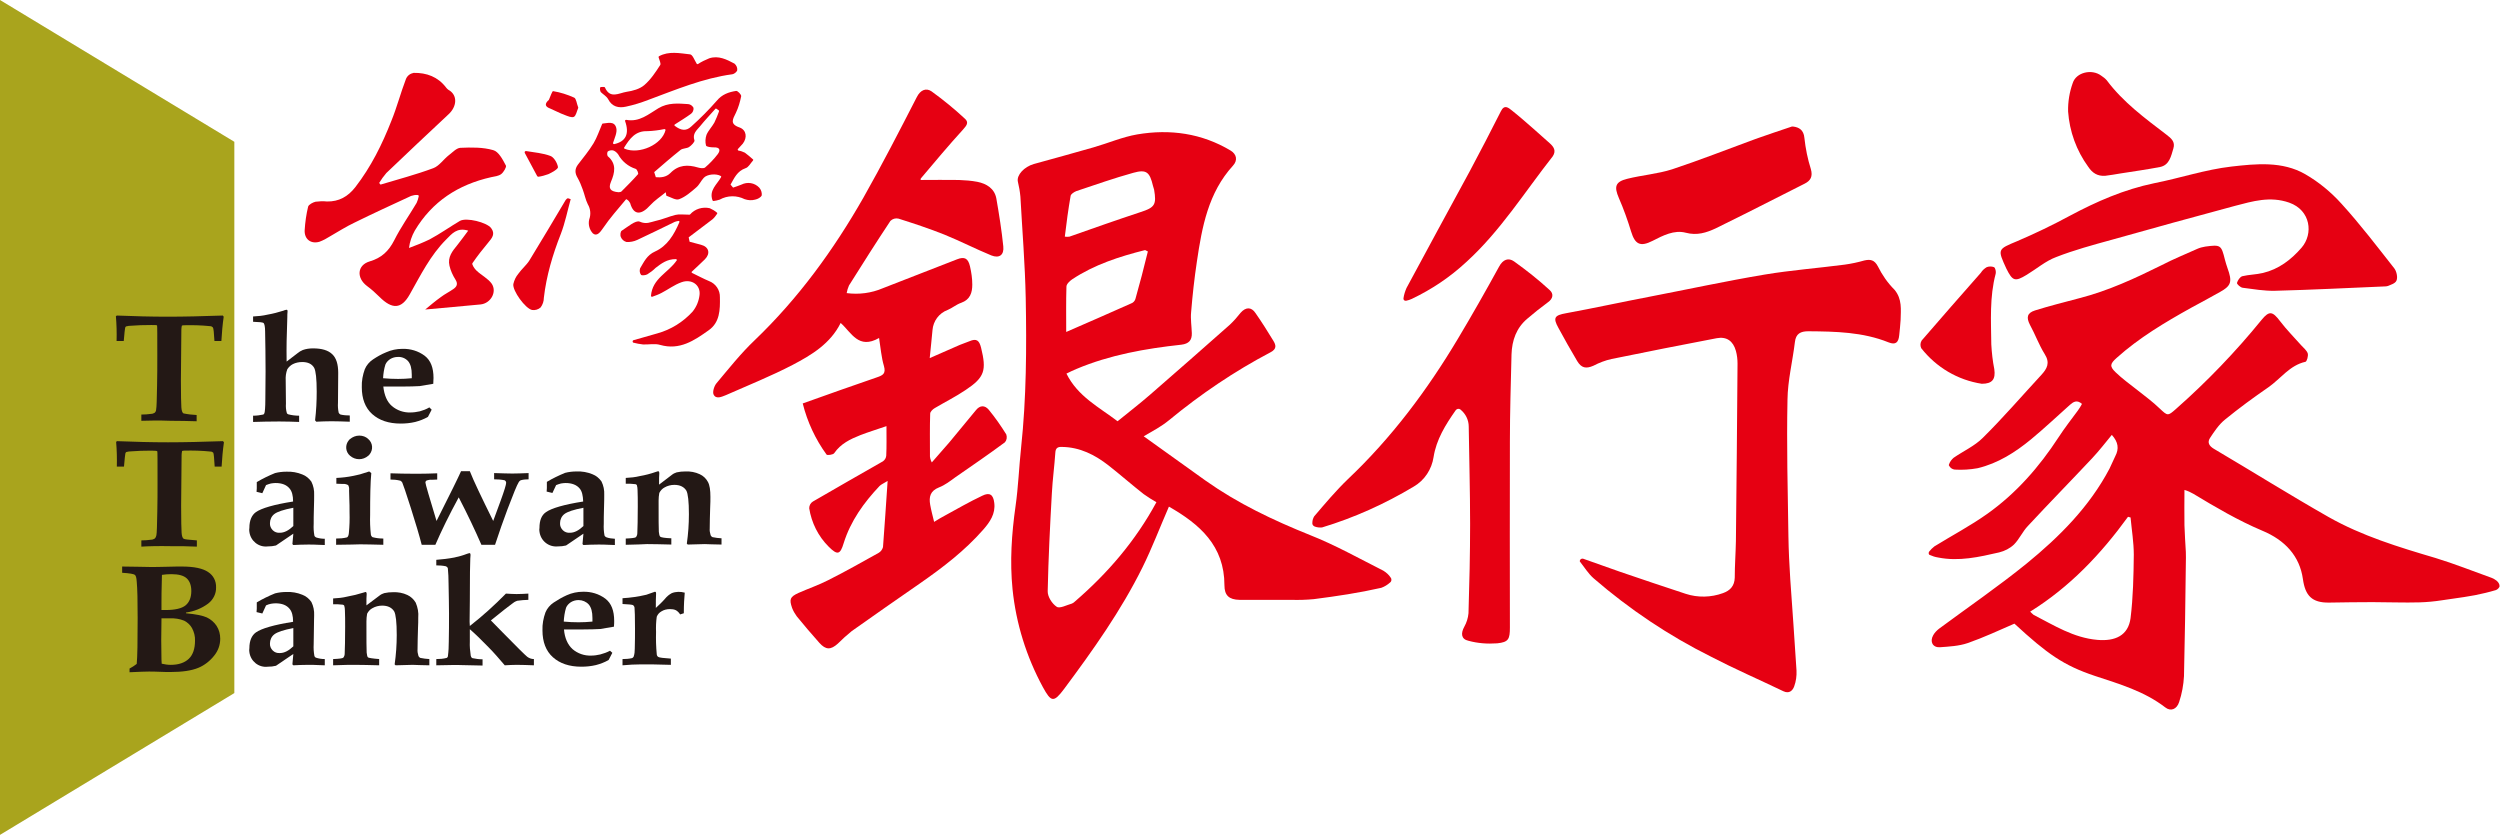 <?xml version="1.0" encoding="utf-8"?>
<!-- Generator: Adobe Illustrator 24.2.1, SVG Export Plug-In . SVG Version: 6.00 Build 0)  -->
<svg version="1.1" id="圖層_1" xmlns="http://www.w3.org/2000/svg" xmlns:xlink="http://www.w3.org/1999/xlink" x="0px" y="0px"
	 viewBox="0 0 1080.7 360.9" style="enable-background:new 0 0 1080.7 360.9;" xml:space="preserve">
<style type="text/css">
	.st0{fill:#A9A41D;}
	.st1{fill:#E60012;}
	.st2{fill:#231815;}
</style>
<polyline class="st0" points="0,0 101.3,61.3 101.3,299.6 0,360.9 0,0 "/>
<path class="st1" d="M1079.2,251c-0.6-0.5-1.4-0.9-2.1-1.2c-8.1-2.9-16.1-6.1-24.3-8.6c-15.9-4.7-31.7-9.5-46.2-17.7
	c-16.7-9.5-33-19.7-49.6-29.5c-2-1.2-2.9-2.7-1.7-4.6c1.9-2.9,3.9-5.9,6.5-8c6-4.9,12.4-9.6,18.8-14c5.3-3.7,9.2-9.5,16-11
	c0.6-0.1,1.3-2.5,1-3.6c-0.4-1.3-1.8-2.4-2.8-3.5c-3.1-3.5-6.4-6.8-9.2-10.5c-3.2-4.2-4.6-4.6-7.9-0.6
	c-11.3,13.9-23.7,26.8-37.2,38.7c-3.4,3-3.5,2.9-6.9-0.3c-3-2.9-6.4-5.4-9.7-8s-6.5-4.9-9.4-7.7c-2.7-2.6-2.3-3.7,0.5-6.2
	c9.7-8.7,20.8-15.3,32.1-21.6c4.2-2.3,8.4-4.5,12.6-6.9c4.9-2.7,5.3-4.5,3.2-10.3c-0.4-1.2-0.8-2.4-1.1-3.6
	c-1.6-6.4-1.8-6.6-8.5-5.7c-1.2,0.2-2.4,0.5-3.5,1c-5.1,2.3-10.3,4.4-15.3,7c-11.5,5.7-23.1,11.1-35.6,14.3
	c-6.4,1.7-12.8,3.3-19.2,5.3c-3.5,1.1-3.8,3.1-2.2,6.2c2.3,4.2,3.9,8.7,6.4,12.7c2.4,3.8,1,6.3-1.5,9c-8.4,9.1-16.5,18.5-25.3,27.2
	c-3.5,3.5-8.4,5.7-12.6,8.6c-0.9,0.8-1.6,1.7-2,2.9c-0.1,0.2-0.1,0.4,0.1,0.6c0.5,0.9,1.4,1.5,2.4,1.6c3.3,0.2,6.6,0,9.9-0.6
	c8.8-2.1,16.3-6.9,23.1-12.5c5.8-4.8,11.2-9.9,16.8-14.9c1.5-1.3,3-2.3,5.2-0.4c-0.5,1-1.1,1.9-1.8,2.9c-2.8,3.8-5.7,7.5-8.3,11.5
	c-8.4,12.9-18.4,24.3-30.8,33.1c-7.3,5.2-15.3,9.4-22.9,14.1c-0.9,0.7-1.6,1.4-2.3,2.3c-0.3,0.5-0.2,1.1,0.2,1.4c0,0,0,0,0.1,0
	c1.1,0.5,2.3,0.9,3.6,1.1c9,1.8,17.7-0.2,26.4-2.2c2.4-0.6,4.6-1.7,6.4-3.4c2.3-2.3,3.7-5.6,6-8c9.2-9.9,18.6-19.5,27.8-29.3
	c3-3.2,5.7-6.7,8.5-10.1c2.8,3.1,3.2,6,1.5,9.2c-0.9,1.8-1.6,3.6-2.5,5.4c-8.7,16.5-21.6,29.4-35.8,41
	c-12.2,9.9-25.2,18.8-37.9,28.2c-1,0.8-1.9,1.7-2.5,2.8c-1.6,2.8-0.2,5.4,2.9,5.2c4-0.3,8.2-0.5,12-1.8c6.9-2.4,13.5-5.5,20.2-8.4
	c14.2,13.1,21.3,18.1,34.8,22.6c10.6,3.5,21.3,6.6,30.4,13.6c2.4,1.9,5,0.8,6-2.3c1.2-3.6,1.9-7.4,2.1-11.2
	c0.4-16.3,0.6-32.5,0.8-48.8c0-1.6,0.1-3.3,0-4.9c-0.2-3.8-0.5-7.7-0.6-11.5c-0.1-5.1,0-10.2,0-15.3c1.4,0.4,2.7,1,3.9,1.7
	c9.6,5.8,19.3,11.5,29.7,15.9c9.9,4.1,16.2,11,17.6,20.9c1,7.2,3.9,10.3,11.3,10.2c6.3-0.1,12.6-0.2,18.8-0.2
	c6.8,0,13.6,0.3,20.4,0.1c3.2-0.1,6.4-0.4,9.6-0.9c3.2-0.5,6.4-0.9,9.6-1.4l4.7-0.8c3-0.6,6-1.3,9-2.2c0.7-0.2,1.7-1.2,1.6-1.8
	C1080.5,252.4,1079.9,251.6,1079.2,251z M921,267.2c-1,7.5-6.6,10.1-14.4,9.4c-10.3-0.9-18.7-6.3-27.5-10.8c-0.5-0.4-1-0.9-1.5-1.4
	c17.2-10.7,30.6-24.9,42.3-41l1.1,0.3c0.5,5.4,1.4,10.8,1.4,16.1C922.3,249,922.1,258.2,921,267.2z"/>
<path class="st1" d="M598,246.7c-10.5-5.3-20.8-11.1-31.7-15.4c-15.9-6.4-31.1-13.6-45.1-23.5c-8.8-6.3-17.6-12.6-26.8-19.2
	c4.1-2.4,7.6-4.2,11-7c13.6-11.2,28.2-21.1,43.8-29.3c2.9-1.5,2.3-3.2,1.3-4.9c-2.5-4.1-5-8.1-7.8-12.1c-1.8-2.7-4.2-2.6-6.4-0.1
	c-1.4,1.8-3,3.6-4.7,5.2c-11.4,10.1-22.8,20.1-34.3,30.1c-4.6,4-9.4,7.7-14.2,11.6c-8-6.1-17.2-10.7-22.1-20.6
	c1.6-0.8,2.9-1.4,4.3-2c14.5-6.1,29.8-8.8,45.4-10.5c3.2-0.4,4.6-1.9,4.5-5s-0.6-6.1-0.3-9.1c0.6-7.3,1.4-14.6,2.5-21.9
	c2.2-14.9,4.9-29.7,15.6-41.4c2.1-2.3,1.6-4.9-1-6.5c-12.5-7.5-26.2-9.4-40.4-7c-6.4,1.1-12.6,3.8-18.9,5.6
	c-8.6,2.5-17.2,4.8-25.8,7.2c-4.2,1.2-7.5,4.8-6.9,7.6c0.5,2.1,0.9,4.3,1.1,6.5c0.8,14.6,2,29.2,2.3,43.8c0.4,21.6,0.3,43.2-2,64.7
	c-0.9,8.4-1.2,16.9-2.4,25.3c-1.7,12-2.5,23.9-1.3,35.9c1.5,14.8,6,29.2,13.1,42.3c3.6,6.6,4.7,6.8,9.2,0.8
	c12.5-16.8,24.6-33.8,33.9-52.6c4.1-8.3,7.4-17,11.4-26.2c13.3,7.6,24,16.9,24,34c0,4.4,2,6.2,6.5,6.3c7.5,0,14.9,0,22.3,0
	c3.3,0.1,6.6,0,9.8-0.3c10.1-1.3,19.5-2.7,29.2-4.9c1.4-0.5,2.7-1.3,3.8-2.3c0.7-0.5,0.8-1.5,0.2-2.2c0,0,0,0,0,0
	C600.4,248.5,599.3,247.5,598,246.7z M490.8,129.3c-0.3,0.9-1,1.6-1.9,1.9c-9.4,4.2-18.8,8.3-28,12.3c0-6.6-0.1-13.1,0.1-19.6
	c0-1.1,1.4-2.4,2.4-3.1c9.6-6.4,20.5-9.9,31.6-12.7l1.2,0.6C494.5,115.7,492.7,122.6,490.8,129.3z M462.8,84.7
	c0.1-0.8,1.5-1.7,2.5-2.1c8.1-2.7,16.3-5.6,24.6-7.9c5.7-1.6,7.1-0.3,8.5,5.6c0.1,0.6,0.4,1.1,0.5,1.7c1.1,6.5,0.3,7.7-5.9,9.7
	c-10.3,3.4-20.5,7-30.7,10.6c-0.7,0.1-1.3,0.1-2,0C461,96.3,461.8,90.5,462.8,84.7L462.8,84.7z M464.8,259.9c-0.4,0.4-0.9,0.8-1.4,1
	c-2.2,0.6-5.3,2.3-6.6,1.4c-2-1.3-4-4.4-3.9-6.8c0.3-14.1,1-28.2,1.8-42.3c0.3-5.8,1.1-11.6,1.5-17.5c0.1-2,1-2.6,2.9-2.5
	c7.7,0.1,14.2,3.4,20.1,8c5.1,4,10.1,8.4,15.2,12.4c1.8,1.3,3.6,2.4,5.5,3.5C490.8,233.9,478.8,247.8,464.8,259.9L464.8,259.9z"/>
<path class="st1" d="M427.4,177.1c-1.7-2-3.8-2-5.6,0.3c-3.8,4.6-7.6,9.2-11.4,13.8c-2.5,2.9-5.1,5.8-7.6,8.7
	c-0.6-1.1-0.9-2.3-0.8-3.5c0-5.9-0.1-11.7,0.1-17.6c0-0.8,1.1-1.9,2-2.4c4.4-2.6,9-4.9,13.3-7.8c8.3-5.5,9.1-8.5,6.7-18.3
	c-0.8-3.2-2-4.1-5-2.8c-1.4,0.6-2.8,1-4.2,1.6c-4.1,1.8-8.2,3.6-13,5.7c0.5-4.5,0.8-8.3,1.2-12.1c0.3-3.9,2.8-7.3,6.5-8.7
	c2-0.8,3.8-2.4,5.9-3.1c3.9-1.4,4.8-4.4,4.8-7.9c0-2.7-0.4-5.3-1-7.9c-0.8-3.4-2.3-4.3-5.6-3c-10.7,4.1-21.4,8.4-32.1,12.5
	c-4.9,2.1-10.3,2.8-15.6,2.1c0.2-1.1,0.5-2.2,1-3.3c5.9-9.4,11.8-18.7,17.9-27.9c0.9-0.9,2.2-1.3,3.5-1c6.6,2.1,13.3,4.3,19.8,6.9
	c6.9,2.8,13.5,6.2,20.3,9c3.5,1.4,5.6-0.2,5.2-3.9c-0.7-6.9-1.8-13.8-3-20.7c-0.8-4.3-4.2-6.4-8.2-7.2c-2.6-0.5-5.3-0.7-8-0.8
	c-5.5-0.1-10.9,0-16.5,0c0-0.1-0.1-0.4,0-0.6c6-7.1,12-14.3,18.3-21.2c1.5-1.7,2.6-3,0.9-4.6c-4.6-4.3-9.4-8.2-14.5-11.9
	c-2.3-1.6-4.8-0.7-6.4,2.5c-7.5,14.6-15,29.2-23.1,43.5c-12.9,22.6-28.1,43.5-47,61.6c-6,5.7-11.2,12.3-16.5,18.6
	c-1,1.2-1.8,3.8-1.2,4.9c1.1,2.1,3.5,0.9,5.3,0.2c9.7-4.3,19.5-8.2,28.9-13.1c8.2-4.3,16.3-9.2,20.7-18.1c4.7,4.2,7.7,11.6,16.6,6.5
	c0.7,4.4,1,8.4,2.1,12.1c0.9,3.2-0.3,4-3,4.9c-10.6,3.6-21.1,7.4-32.1,11.3c2,8,5.5,15.5,10.3,22.1c0.3,0.4,2.8,0.1,3.3-0.6
	c2.8-4.1,7-6.1,11.3-7.8c3.6-1.4,7.3-2.5,11.3-3.9c0,4.8,0.1,8.8-0.1,12.8c-0.1,1-0.6,1.8-1.4,2.4c-10.1,5.8-20.2,11.5-30.3,17.4
	c-1,0.6-1.6,1.7-1.6,2.9c1,6.3,3.9,12.1,8.4,16.6c3.8,3.8,5,3.5,6.5-1.5c3-9.6,8.7-17.5,15.5-24.7c0.7-0.7,1.7-1.1,3.5-2.2
	c-0.7,10.3-1.3,19.5-2,28.6c-0.3,1.1-1,2-1.9,2.5c-7.2,4-14.4,8.1-21.8,11.8c-4.1,2.1-8.5,3.6-12.8,5.5c-3.7,1.7-4.1,2.7-2.8,6.5
	c0.5,1.3,1.2,2.5,2,3.6c3.2,3.9,6.4,7.7,9.8,11.5c2.8,3.1,4.9,3.1,8,0.3c1.9-1.9,3.9-3.7,6-5.4c9.8-7,19.7-13.8,29.6-20.7
	S417,238.1,425,229c2.9-3.3,5.4-6.9,4.8-11.6c-0.4-3.6-2-4.7-5.2-3.1c-5.5,2.6-10.7,5.6-16,8.5c-1.5,0.8-2.9,1.6-4.8,2.8
	c-0.7-2.9-1.3-5.1-1.7-7.4c-0.6-3.4,0-6,3.8-7.5c2.6-1,4.9-2.8,7.1-4.4c7.2-5,14.4-9.9,21.4-15.1c0.8-0.9,1-2.2,0.6-3.4
	C432.7,184.1,430.2,180.5,427.4,177.1z"/>
<path class="st1" d="M811.8,115.2c-1.5-2.9-3.3-3.2-5.9-2.6c-2.8,0.8-5.6,1.4-8.5,1.8c-11.5,1.5-23.2,2.4-34.6,4.3
	c-16.7,2.8-33.3,6.4-49.9,9.6c-12,2.3-23.9,4.9-35.9,7.1c-5,0.9-5.8,1.9-3.3,6.4c2.6,4.8,5.3,9.6,8.1,14.3c1.8,3,3.8,3.4,7,2
	c2.5-1.3,5.1-2.3,7.8-2.9c15.1-3.1,30.3-6.1,45.5-9c4.3-0.8,7.1,1.2,8.3,5.5c0.5,1.8,0.7,3.7,0.7,5.5c-0.2,25.6-0.4,51.1-0.7,76.7
	c-0.1,5.3-0.5,10.5-0.5,15.8c-0.1,3.6-2,5.6-5.1,6.7c-5.2,1.9-10.9,2-16.1,0.3c-9.5-3.1-18.9-6.3-28.3-9.5
	c-5.5-1.9-10.6-3.8-16.1-5.7c-0.7-0.1-1.3,0.3-1.4,1c0,0,0,0,0,0c0,0.1,0,0.2,0.1,0.3c1.9,2.4,3.6,5.2,5.9,7.2
	c15.5,13.4,32.5,24.8,50.8,33.9c10.2,5.3,20.8,9.9,31.2,14.9c2.5,1.2,4-0.2,4.7-2.1c0.8-2.2,1.1-4.5,1-6.8
	c-0.8-13.2-1.8-26.3-2.7-39.5c-0.4-6.2-0.7-12.4-0.8-18.6c-0.3-19.7-0.8-39.4-0.4-59c0.1-8.3,2.2-16.6,3.2-24.9
	c0.4-3.7,2.5-4.7,5.8-4.7c11.8,0.1,23.5,0.3,34.7,4.8c3,1.2,4.3,0.1,4.6-3.1c0.2-2.2,0.5-4.4,0.6-6.6c0.1-4.5,0.7-9-2.6-13
	C815.9,122.2,813.6,118.8,811.8,115.2z"/>
<path class="st1" d="M654.5,113c-2.4-1.7-4.8-0.9-6.5,2.3c-5.7,10.4-11.6,20.8-17.7,31c-13.3,22.3-28.7,42.9-47.6,60.8
	c-5.2,5-9.9,10.6-14.6,16.1c-0.5,0.8-0.8,1.8-0.8,2.8c-0.1,0.7,0.3,1.3,1,1.6c1,0.4,2.1,0.5,3.2,0.4c13.9-4.2,27.2-10.2,39.7-17.7
	c4.6-2.7,7.7-7.4,8.5-12.7c1.2-7.6,5.1-13.9,9.6-20.3c0.5-0.6,1.3-0.8,2-0.3c0,0,0,0,0.1,0.1c2.2,1.8,3.5,4.5,3.5,7.3
	c0.2,14,0.6,28.1,0.6,42.1c0,12.9-0.3,25.7-0.7,38.6c-0.2,2.1-0.8,4-1.8,5.8c-1.6,2.9-1.4,5.4,1.8,6.1c4,1.1,8.2,1.4,12.4,1.1
	c4.9-0.5,5.5-1.8,5.5-6.8c0-26.8-0.1-53.7,0-80.5c0-12.5,0.4-25.1,0.7-37.6c0.2-6.1,2.1-11.5,6.9-15.5c2.8-2.4,5.8-4.8,8.8-7
	c2.3-1.6,2.6-3.7,0.8-5.3C664.9,120.8,659.8,116.8,654.5,113z"/>
<path class="st1" d="M876.1,118.8c4.3-2.6,8.2-6,12.8-7.7c7.7-3,15.8-5.2,23.8-7.4c17.8-5,35.5-9.9,53.4-14.7
	c7.7-2,15.2-4.3,23.5-1.4c9.3,3.3,10.5,13.5,5.3,19.5c-4.5,5.2-9.9,9.3-16.7,10.9c-2.9,0.7-6,0.7-8.9,1.4c-1,0.3-2,1.8-2.3,2.9
	c-0.1,0.5,1.5,2,2.5,2.1c4.6,0.6,9.3,1.4,13.9,1.3c15.6-0.4,31.2-1.2,47.8-1.9c0.4,0,0.7-0.1,1.1-0.2c1.1-0.5,3-1,3.6-2.2
	c0.7-1.4,0.1-4.1-0.9-5.4c-7.4-9.4-14.7-19-22.8-27.9c-4.5-5-9.8-9.4-15.7-12.8c-9.9-5.7-21.3-4.5-31.9-3.3
	c-11.3,1.3-22.2,5-33.4,7.2c-13,2.7-24.9,7.9-36.5,14.1c-7.4,4-14.9,7.6-22.6,10.9c-8.6,3.6-8.7,3.4-4.8,11.9
	C870,121.5,871,121.9,876.1,118.8z"/>
<path class="st1" d="M213.2,64.9c-4.5-1.3-9.4-1.2-14.2-1c-1.7,0.1-3.4,2-5,3.2c-2.3,1.8-4.2,4.7-6.7,5.6
	c-7.5,2.8-15.2,4.8-22.8,7.1l-0.6-0.7c0.9-1.5,1.9-2.9,3.1-4.3c8.9-8.5,17.9-17,26.9-25.4c3.6-3.3,4.1-8.3-0.1-10.6
	c-0.4-0.3-0.7-0.6-1-1c-3.5-4.6-8.4-6.4-14-6.3c-1.5,0.3-2.7,1.2-3.3,2.6c-2.3,6-3.9,12.2-6.3,18.1c-4,10.2-8.8,19.9-15.6,28.7
	c-3.2,4.1-7.1,6.3-12.3,6.2c-1.6-0.2-3.3-0.1-4.9,0.1c-1.2,0.3-2.9,1.2-3.2,2.1c-0.8,3.3-1.3,6.8-1.5,10.2c-0.2,3.9,2.7,6.1,6.4,5
	c1.6-0.6,3.1-1.4,4.5-2.3c3.5-2,6.9-4.2,10.5-5.9c8.1-4,16.4-7.8,24.6-11.6c0.9-0.3,1.9-0.5,2.8-0.4c0.3,0,0.5,0.2,0.5,0.4
	c0,0.1,0,0.1,0,0.2c-0.2,1-0.5,1.9-0.9,2.8c-3.2,5.4-6.9,10.6-9.7,16.2c-2.4,4.7-5.5,7.6-10.6,9.1c-5.4,1.6-5.8,7.1-1.2,10.6
	c1.9,1.4,3.7,3,5.4,4.7c5.5,5.5,9.5,5.4,13.1-1c4.7-8.3,8.9-16.9,15.8-23.8c2.4-2.4,4.6-5.3,9.5-3.8c-1.7,2.3-3.1,4.2-4.6,6.1
	c-2.2,2.7-4.4,5.3-3.5,9.1c0.5,2.1,1.4,4.1,2.6,6c1.2,1.9,0.5,3.1-1,4.1c-1.7,1.2-3.6,2.1-5.3,3.4c-2.4,1.7-4.6,3.6-6.8,5.4
	c8.2-0.8,16.1-1.4,24-2.2c4.3-0.5,7.1-5.3,4.8-8.9c-1.6-2.3-4.5-3.7-6.6-5.7c-0.9-0.8-2.1-2.7-1.8-3.2c2.1-3.1,4.5-6.1,6.9-9
	c1.6-1.9,3.1-3.7,1.2-6.2s-10.7-4.7-13.5-3.1c-4.4,2.6-8.6,5.6-13.1,8c-2.9,1.4-5.9,2.6-8.9,3.7c0.3-2.6,1.2-5.2,2.5-7.5
	c7.5-12.6,18.8-19.9,33-23.1c1.5-0.3,3.2-0.5,4.3-1.3s2.4-3.1,2.1-3.7C217.3,68.9,215.5,65.5,213.2,64.9z"/>
<path class="st1" d="M705.1,100.1c1.7,5.6,4,6.7,9.3,4c4.5-2.3,9.3-4.8,14.3-3.5c4.9,1.3,8.9,0,13-1.9c4.5-2.2,9-4.5,13.5-6.7
	c8.3-4.2,16.6-8.4,24.9-12.6c2.6-1.3,3.6-3.1,2.7-6.3c-1.4-4.4-2.3-8.9-2.8-13.5c-0.3-3.4-2.3-4.6-4.9-4.9c-0.2,0-0.3,0-0.5,0
	c-5.3,1.8-10.5,3.5-15.8,5.4c-12,4.4-23.9,9.1-36,13.1c-6.3,2-13,2.5-19.4,4.1c-5.2,1.3-5.7,3.4-3.6,8.3
	C701.9,90.4,703.6,95.2,705.1,100.1z"/>
<path class="st1" d="M272.4,87.8c1.6,5.7,5.1,4.9,8.6,1c2-2.2,4.5-3.8,6.8-5.7l0.2,1.3c0,0.1,0.1,0.3,0.3,0.3c1.8,0.6,3.9,2,5.3,1.4
	c2.7-1,5.1-3.1,7.4-5.1c1.3-1.1,2-2.8,3.2-4.1c1.4-1.6,5.4-2,7.4-0.8c0.2,0.1,0.2,0.3,0.1,0.5c-1.7,3.1-5.3,5.6-3.7,10
	c0.1,0.2,0.3,0.3,0.4,0.3c0.9-0.1,1.8-0.3,2.7-0.6c3.4-1.9,7.4-1.9,10.8-0.2c1.5,0.5,3,0.6,4.5,0.2c1.1-0.2,2.6-1,2.9-1.9
	c0.1-1.2-0.3-2.4-1.1-3.3c-2-2.1-5.1-2.6-7.7-1.3c-1.2,0.5-2.4,0.9-3.6,1.3l-1.1-1.3c1.6-2.8,2.8-5.8,6.5-7.1
	c1.3-0.4,2.1-2.1,3.2-3.3c0.1-0.1,0.2-0.4,0-0.5c0,0,0,0,0,0c-1.1-1-2.3-2-3.5-2.9c-0.9-0.4-1.8-0.8-2.8-0.9
	c-0.2-0.1-0.3-0.3-0.3-0.5c0-0.1,0-0.1,0.1-0.2c0.9-1,1.5-1.6,2.1-2.3c2-2.6,1.6-5.9-1.4-7c-4.4-1.5-2.9-3.6-1.6-6.3
	c1.1-2.3,1.8-4.7,2.3-7.2c0.1-0.7-1.5-2.4-2.2-2.3c-3.2,0.5-6.1,1.5-8.4,4.3c-3.4,3.9-7.1,7.6-11,11.1c-2.2,2.1-4.5,1.7-7.1-0.3
	c-0.2-0.1-0.2-0.4-0.1-0.5c0,0,0.1-0.1,0.1-0.1c2.5-1.6,4.8-3,7-4.6c0.8-0.6,1.2-1.6,1.1-2.6c-0.5-0.9-1.3-1.5-2.3-1.6
	c-4.4-0.3-8.7-0.7-12.9,1.8s-8.2,6.1-13.9,5c-0.2,0-0.4,0.1-0.5,0.3c0,0.1,0,0.1,0,0.2c2,5.6,0.3,8.9-4.7,10c-0.2,0-0.4-0.1-0.5-0.3
	c0-0.1,0-0.1,0-0.2c0.7-2.2,1.9-4.6,1.4-6.5c-0.8-3.2-3.9-2-5.8-1.9c-0.1,0-0.3,0.1-0.3,0.2c-1.3,3-2.2,5.8-3.7,8.3
	c-2,3.3-4.5,6.3-6.8,9.3c-1.4,1.9-1.3,3.7-0.1,5.7c0.9,1.6,1.6,3.3,2.2,5c0.8,2.1,1.2,4.4,2.2,6.4c1.2,2,1.4,4.4,0.6,6.6
	c-0.5,2.1,0.1,4.4,1.6,6c1.7,1.4,3.1-0.4,4.4-2.3c2.9-4.3,6.3-8.1,9.8-12.3c0.1-0.2,0.4-0.2,0.5-0.1c0,0,0,0,0.1,0.1
	C271.7,86.7,272.1,87.2,272.4,87.8z M294.2,64.8c0.9-0.7,2.6-0.6,3.6-1.2s2.6-2.3,2.4-2.9c-1-2.9,1-4.4,2.4-6.1
	c2.1-2.6,4.4-5,6.6-7.5c0.1-0.2,0.4-0.2,0.5-0.1l1,0.7c0.1,0.1,0.2,0.3,0.1,0.5c-0.6,1.6-1.2,3.2-2,4.8c-1,1.8-2.6,3.4-3.4,5.3
	c-0.5,1.5-0.6,3.1-0.2,4.6c0.2,0.6,2.2,0.8,3.3,0.8c2.6-0.1,3.1,1.1,1.8,2.9c-1.6,2.1-3.5,4.1-5.5,5.8c-0.6,0.5-2.1,0.3-3.1,0
	c-4.4-1.3-8.4-1.2-11.9,2.4c-1.8,1.8-4.1,2-6.3,1.8l-0.7-2.2C286.5,71.2,290.3,67.9,294.2,64.8L294.2,64.8z M279.9,56.7
	c2.5-0.1,4.9-0.4,7.3-0.9c0.2,0,0.4,0.1,0.5,0.3c0,0,0,0.1,0,0.1c-1.5,6.3-11.3,10.7-17.7,8.1c-0.2-0.1-0.3-0.3-0.2-0.5c0,0,0,0,0,0
	C272.2,60,274.6,56.5,279.9,56.7z M267.4,83.1c-3.6-0.3-4.5-1.6-3.3-4.5c1.7-4,2.5-7.8-1.4-11.1c-0.3-0.6-0.3-1.4,0-2
	c0.7-0.5,1.5-0.6,2.3-0.5c0.9,0.3,1.6,0.9,2.2,1.7c1.6,3,4.4,5.3,7.6,6.3c0.6,0.2,1.3,2,1,2.3c-2.3,2.6-4.7,5-7.2,7.5
	C268.3,83.1,267.5,83,267.4,83.1z"/>
<path class="st1" d="M669.9,61.9c-2.1-1.8-4.2-3.8-6.3-5.6c-3.3-2.9-6.7-5.9-10.1-8.6c-1.4-1.1-3.2-2.7-4.7,0.4
	c-4.4,8.7-8.9,17.4-13.5,26c-9.1,16.8-18.3,33.6-27.3,50.4c-0.6,1.4-1.1,2.9-1.3,4.4c-0.1,0.5,0.2,1,0.7,1.1c0.2,0,0.3,0,0.5,0
	c0.8-0.2,1.6-0.4,2.4-0.8c8.6-4.1,16.5-9.4,23.4-15.8c14.8-13.4,25.3-30.3,37.5-45.8C672.8,65.2,671.7,63.5,669.9,61.9z"/>
<path class="st1" d="M910,76c2.2-0.3,4.4-0.6,6.5-1c5.7-0.9,11.5-1.7,17.2-2.8c4.1-0.8,4.8-4.7,5.8-8c0.9-2.9-0.9-4.4-3-6
	c-9.3-7.1-18.7-14-25.8-23.5c-0.7-0.8-1.5-1.4-2.4-2c-4-3-10.8-1.5-12.3,3.2c-1.4,3.9-2.1,8.1-2,12.3c0.6,8.6,3.6,16.9,8.7,23.9
	C904.5,74.8,906.7,76.2,910,76z"/>
<path class="st1" d="M311.2,128.5c0.1-3.1-1.8-5.9-4.7-7c-2.4-1-4.6-2.2-7.3-3.5c-0.2-0.1-0.3-0.3-0.2-0.5c0,0,0-0.1,0.1-0.1
	c2-1.9,3.9-3.6,5.6-5.3c2.5-2.5,1.8-5.4-1.7-6.3l-4.9-1.3l-0.4-1.9c3.5-2.6,6.9-5.2,10.3-7.8c0.8-0.7,1.4-1.5,2-2.4
	c0.1-0.2,0.1-0.4-0.1-0.5c0,0,0,0,0,0c-0.9-0.8-2-1.4-3.1-1.9c-3.1-0.7-6.4,0.3-8.5,2.7c-0.1,0.1-0.2,0.1-0.3,0.1
	c-2.5,0-4.4-0.3-6,0.1c-2.9,0.7-5.7,2-8.6,2.6c-2.2,0.5-4,1.6-6.9,0.3c-1.7-0.7-5.2,2.3-7.7,3.9c-0.6,0.3-0.8,2-0.4,2.8
	c0.4,1,1.3,1.8,2.4,2.1c1.6,0.1,3.2-0.2,4.7-0.9c5.4-2.5,10.8-5.2,16.2-7.8c0.5-0.2,1.1-0.3,1.6-0.4c0.2,0,0.4,0.1,0.4,0.3
	c0,0.1,0,0.1,0,0.2c-2.4,5.7-5.4,10.4-10.5,12.7c-3.6,1.6-4.8,4.5-6.5,7.3c-0.3,1-0.2,2,0.4,2.8c0.4,0.4,1.9,0.2,2.7-0.2
	c1.3-0.8,2.5-1.7,3.6-2.8c2.5-1.9,4.9-3.8,8.8-3.8c0.2,0,0.4,0.2,0.4,0.4c0,0.1,0,0.1-0.1,0.2c-3.6,5.3-10.5,7.7-11.1,15.3
	c0,0.2,0.2,0.4,0.4,0.4c0,0,0.1,0,0.1,0c1.4-0.5,2.8-1,4.1-1.7c2.9-1.5,5.5-3.5,8.6-4.6c4.4-1.6,8.3,1.2,7.8,5.5
	c-0.3,2.6-1.3,5.1-3,7.2c-4.1,4.5-9.4,7.8-15.2,9.4c-3.5,1-7,2-10.5,3c-0.3,0.3-0.3,0.7,0,1c0,0,0,0,0,0c1.4,0.4,2.8,0.6,4.3,0.8
	c2.5,0.1,5.1-0.5,7.4,0.2c8.4,2.4,14.7-1.9,20.9-6.3C311.2,139.4,311.3,133.9,311.2,128.5z"/>
<path class="st1" d="M862.1,159.6c-0.7-3.5-1.1-7.1-1.3-10.7c-0.1-10.2-0.8-20.5,1.9-30.6c0.2-0.8-0.1-2.4-0.7-2.8
	c-1-0.4-2.2-0.4-3.2,0c-1,0.6-1.9,1.4-2.5,2.4c-8.6,9.7-17.1,19.5-25.6,29.3c-0.6,1-0.7,2.2-0.2,3.3c6.5,8.3,15.8,13.8,26.2,15.4
	C861.3,165.9,862.7,163.9,862.1,159.6z"/>
<path class="st1" d="M262.9,42.9c1.7,3.3,4.6,3.9,7.7,3.2c3.3-0.7,6.5-1.7,9.6-2.9c11.9-4.4,23.7-9.4,36.4-11.1
	c0.8-0.1,2-1.1,2.1-1.8c0.1-1.1-0.4-2.1-1.2-2.8c-3.4-1.8-6.9-3.6-10.9-2.3c-1.7,0.7-3.4,1.5-4.9,2.5c-0.2,0.1-0.4,0-0.5-0.1
	c-1-1.6-1.8-4-2.9-4.1c-4.5-0.5-9.2-1.5-13.4,0.8c-0.2,0.1-0.2,0.3-0.2,0.5c0.4,1.4,1.1,2.7,0.7,3.3c-2,3.1-4.1,6.3-6.9,8.7
	c-2,1.7-5,2.5-7.7,2.9c-3.2,0.5-7.1,3.2-9.3-1.9c-0.1-0.3-1-0.2-1.7-0.2c-0.2,0-0.4,0.2-0.4,0.4c0,0,0,0,0,0c-0.1,0.6,0,1.2,0.3,1.8
	C260.7,40.8,262.2,41.6,262.9,42.9z"/>
<path class="st1" d="M244.5,86.5c-5.2,8.7-10.3,17.4-15.6,26c-1.3,2.1-3.4,3.8-4.8,5.8c-1.1,1.3-1.8,2.8-2.2,4.5
	c-0.4,2.9,5.2,10.6,8.1,11.2c1.3,0.2,2.7-0.2,3.7-1.1c0.9-1.2,1.4-2.7,1.4-4.2c1.1-9.5,3.8-18.6,7.3-27.5c1.9-4.9,2.9-10.1,4.3-15.1
	c-0.4-0.1-1-0.4-1.2-0.4C245.1,85.8,244.8,86.1,244.5,86.5z"/>
<path class="st1" d="M248.2,42.2c-2.9-1.3-6-2.3-9.1-2.8c-0.4-0.1-1.2,2.4-1.8,3.7c-0.1,0.2-0.3,0.4-0.5,0.5c-1.5,1.6-0.9,2.6,1,3.3
	c2.1,0.9,4.1,2,6.3,2.8c1.3,0.5,3.1,1.3,4,0.8s1.2-2.3,1.8-3.7c0.1-0.1,0.1-0.3,0-0.5C249.3,44.8,249.1,42.6,248.2,42.2z"/>
<path class="st1" d="M237,75.3c1.6-0.7,4.4-2.3,4.2-3.1c-0.3-1.8-1.8-4.3-3.3-4.8c-3.2-1.2-6.8-1.5-10.5-2.1c-0.3,0-0.6,0.2-0.6,0.5
	c0,0.1,0,0.2,0.1,0.4c1.9,3.5,3.4,6.4,5.3,9.9c0.1,0.2,0.3,0.3,0.6,0.3C234.2,76.2,235.6,75.8,237,75.3z"/>
<path class="st2" d="M109.4,182.4v-2.7c1.5,0,3-0.2,4.4-0.5c0.2-0.1,0.4-0.3,0.5-0.6c0.2-0.5,0.4-2.5,0.4-6l0.1-12
	c0-6.4-0.1-12.2-0.2-17.4c0-2-0.3-3.1-0.6-3.5s-1.9-0.5-4.6-0.6v-2.3c2.1-0.1,4.2-0.3,6.3-0.8c2.3-0.4,4.6-1,6.8-1.7
	c0.4-0.2,0.8-0.3,1.3-0.4c0.4,0,0.5,0.2,0.5,0.6v0.2c-0.1,0.8-0.1,1.6-0.1,2.4l-0.3,10.4c0,2.5-0.1,5.5,0,8.8l4.7-3.6
	c0.7-0.6,1.4-1,2.3-1.4c1.4-0.5,2.9-0.7,4.4-0.7c3.8,0,6.5,0.8,8.3,2.5s2.6,4.4,2.6,8.1l-0.1,12.9c-0.1,1.4,0,2.9,0.3,4.3
	c0.2,0.4,0.5,0.7,0.8,0.8c1.3,0.3,2.7,0.4,4,0.4v2.7c-2.9-0.1-5.6-0.2-7.9-0.2c-2.2,0-4.4,0.1-6.6,0.2l-0.5-0.6
	c0.5-4.1,0.7-8.3,0.7-12.4c0-5.6-0.4-9-1.1-10.3c-1-1.7-2.7-2.5-5.2-2.5c-1.4,0-2.8,0.3-4,0.9c-1,0.5-1.8,1.3-2.4,2.2
	c-0.6,1.6-0.8,3.2-0.7,4.9l0.1,10c-0.1,1.4,0,2.7,0.4,4.1c0.1,0.2,0.3,0.4,0.6,0.5c1.5,0.4,3.1,0.6,4.7,0.6v2.7
	c-2.7-0.1-5.6-0.2-8.6-0.2C116.5,182.2,112.7,182.3,109.4,182.4z"/>
<path class="st2" d="M185.6,176.1l1,1l-1.6,3.1c-1.7,1-3.6,1.7-5.5,2.2c-2.1,0.5-4.2,0.7-6.3,0.7c-5.2,0-9.3-1.4-12.3-4.1
	c-3-2.7-4.5-6.6-4.5-11.6c-0.1-2.7,0.4-5.3,1.3-7.8c0.7-1.7,2-3.2,3.5-4.2c1.8-1.2,3.7-2.3,5.7-3.1c2.2-1,4.6-1.5,7-1.5
	c3.5-0.1,6.9,0.9,9.7,3c2.6,2,3.8,5.2,3.8,9.6c0,0.5-0.1,1.4-0.1,2.5l-5.9,1c-1.8,0.1-4.4,0.2-7.9,0.2h-7.8c0.4,3.7,1.6,6.6,3.7,8.4
	c2.2,1.9,5.1,2.9,8,2.8c1.4,0,2.7-0.2,4.1-0.5C182.9,177.4,184.3,176.9,185.6,176.1z M165.6,163.5c2.2,0.2,4.3,0.3,6.5,0.3
	c1.9,0,3.9-0.1,5.9-0.3V162c0-2.7-0.5-4.6-1.6-5.9c-1.1-1.2-2.7-1.9-4.4-1.8c-1.2,0-2.3,0.3-3.3,0.9c-0.9,0.6-1.7,1.4-2.1,2.4
	C166,159.5,165.7,161.5,165.6,163.5L165.6,163.5z"/>
<path class="st2" d="M140.4,232.9v2.7l-2.8-0.1c-1.5-0.1-2.9-0.1-4.4-0.1c-2.3,0-4.4,0.1-6.4,0.2l-0.4-0.4l0.4-4.5l-7.5,5.1
	c-1.2,0.3-2.3,0.4-3.5,0.4c-4,0.5-7.5-2.4-8-6.3c-0.1-0.6-0.1-1.1,0-1.7c0-3.2,1-5.5,2.8-6.8c2.4-1.7,7.8-3.3,16.1-4.6
	c0-2.6-0.5-4.4-1.5-5.6c-1.3-1.6-3.3-2.4-6.1-2.4c-0.7,0-1.3,0.1-2,0.2c-0.7,0.2-1.4,0.4-2.1,0.7l-1.6,3.5l-2.5-0.6l0.1-1.5v-1.4
	v-1.3c2.5-1.5,5.2-2.8,7.9-3.9c1.6-0.4,3.2-0.6,4.9-0.6c2.4-0.1,4.7,0.3,6.9,1.2c1.6,0.6,2.9,1.7,3.9,3.1c0.9,1.8,1.3,3.8,1.2,5.8
	c0,1.1,0,3-0.1,5.7s-0.1,5.1-0.1,6.8c-0.1,1.7,0,3.3,0.3,5c0.1,0.4,0.4,0.6,0.7,0.8C137.8,232.7,139.1,232.9,140.4,232.9z
	 M126.8,219.5c-4.2,0.8-6.9,1.7-8.2,2.7c-1.2,0.9-1.9,2.4-1.9,3.9c-0.1,1.2,0.4,2.3,1.2,3.1c0.8,0.8,1.9,1.2,3.1,1.1
	c1.9,0,3.8-1,5.8-2.9V219.5z"/>
<path class="st2" d="M145.3,235.5v-2.7c1.6,0,3.1-0.1,4.7-0.5c0.4-0.2,0.7-0.8,0.8-1.8c0.3-3,0.4-6,0.3-9.1c0-2,0-3.9-0.1-5.6
	l-0.1-3.8c0.1-0.8,0-1.6-0.4-2.3c-0.7-0.4-1.6-0.6-2.4-0.5l-2.7-0.1v-2.5c4.9-0.2,9.7-1.2,14.2-2.8l0.9,0.7
	c-0.4,4.1-0.5,10.2-0.5,18.1c-0.1,2.8,0,5.6,0.3,8.3c0,0.5,0.3,1,0.7,1.3c1.5,0.4,3.1,0.6,4.7,0.6v2.7c-4.3-0.1-7.6-0.2-10-0.2
	C154.2,235.4,150.8,235.4,145.3,235.5z M155.3,188.3c1.5,0,2.9,0.5,3.9,1.5c2,1.7,2.2,4.7,0.5,6.7c-0.1,0.2-0.3,0.3-0.5,0.5
	c-2.3,2-5.6,2-7.9,0c-2-1.7-2.2-4.7-0.5-6.7c0.1-0.2,0.3-0.3,0.5-0.5C152.4,188.9,153.8,188.3,155.3,188.3L155.3,188.3z"/>
<path class="st2" d="M168.8,207.3v-2.7c3,0.1,6.7,0.2,11.3,0.2c3.3,0,6.3-0.1,8.9-0.2v2.7l-2.3,0.1c-0.8-0.1-1.6,0.1-2.3,0.3
	c-0.3,0.2-0.5,0.5-0.5,0.9c0,0.2,0.4,1.9,1.3,4.9l3.5,11.7l7.2-14.4c1.6-3.3,2.8-5.7,3.4-7.1h3.8c1.6,4.1,5,11.2,10.1,21.5l3.2-8.7
	c1.6-4.4,2.4-7,2.4-7.8c0-0.5-0.3-0.9-0.7-1.1c-1.5-0.3-3-0.4-4.5-0.4v-2.7c3.4,0.1,6,0.2,7.9,0.2c2,0,4.4-0.1,7-0.2v2.7
	c-1.2,0-2.3,0.1-3.4,0.4c-0.4,0.2-0.7,0.5-0.9,0.9c-0.7,1.1-2.3,5-4.8,11.6c-1.8,4.8-3.6,9.9-5.4,15.4h-5.9
	c-2.7-6.2-5.9-13-9.8-20.5c-4.2,7.7-7.5,14.5-10.1,20.5h-5.9c-1-3.9-2.6-9.3-4.7-15.9s-3.4-10.4-3.7-11c-0.2-0.3-0.4-0.6-0.8-0.8
	C171.5,207.4,170.2,207.3,168.8,207.3z"/>
<path class="st2" d="M265.8,232.9v2.7l-2.8-0.1c-1.5-0.1-2.9-0.1-4.4-0.1c-2.3,0-4.4,0.1-6.4,0.2l-0.4-0.4l0.4-4.5l-7.5,5.1
	c-1.2,0.3-2.3,0.4-3.5,0.4c-4,0.4-7.5-2.4-8-6.4c-0.1-0.5-0.1-1.1,0-1.6c0-3.2,0.9-5.5,2.8-6.8c2.4-1.7,7.8-3.3,16.1-4.6
	c-0.1-2.6-0.5-4.4-1.5-5.6c-1.3-1.6-3.4-2.4-6.1-2.4c-0.7,0-1.3,0.1-2,0.2c-0.7,0.2-1.4,0.4-2.1,0.7l-1.6,3.4l-2.5-0.6l0.1-1.5v-1.4
	v-1.3c2.5-1.5,5.2-2.8,7.9-3.9c1.6-0.4,3.2-0.6,4.9-0.6c2.4-0.1,4.7,0.3,6.9,1.2c1.6,0.6,2.9,1.7,3.9,3.1c0.9,1.8,1.3,3.8,1.2,5.8
	c0,1.1,0,3-0.1,5.7s-0.1,5.1-0.1,6.8c-0.1,1.7,0,3.3,0.3,5c0.1,0.4,0.4,0.6,0.7,0.8C263.2,232.7,264.5,232.8,265.8,232.9z
	 M252.2,219.5c-4.2,0.8-6.9,1.7-8.2,2.7c-1.2,0.9-1.9,2.4-1.9,3.9c-0.1,1.2,0.4,2.3,1.2,3.1c0.8,0.8,1.9,1.2,3.1,1.1
	c1.9,0,3.8-1,5.8-2.9V219.5z"/>
<path class="st2" d="M270.5,235.5v-2.7c2.6-0.1,4.1-0.3,4.4-0.6c0.4-0.5,0.6-1.1,0.6-1.7c0.1-2.2,0.2-6.1,0.2-11.6
	c0-2.7,0-5.1-0.1-7.1c0-0.7-0.1-1.4-0.3-2.1c-0.1-0.2-0.3-0.3-0.6-0.4c-1.4-0.2-2.8-0.2-4.2-0.2v-2.5c2-0.1,4.1-0.3,6.1-0.8
	c2.3-0.4,4.7-1,6.9-1.8l1-0.3c0.3,0,0.5,0.3,0.5,0.8v0.3c-0.1,0.6-0.1,2.2-0.1,4.7l5.5-4.2c0.6-0.5,1.4-0.9,2.1-1.1
	c1.3-0.3,2.5-0.4,3.8-0.4c2.1-0.1,4.3,0.3,6.2,1.2c1.5,0.7,2.7,1.8,3.5,3.3c0.8,1.4,1.1,3.6,1.1,6.5c0,1.3,0,2.8-0.1,4.5
	c-0.1,3.5-0.2,6.6-0.2,9.1c-0.1,1,0.1,2,0.4,3c0.2,0.4,0.4,0.6,0.8,0.8c1.3,0.3,2.6,0.4,3.9,0.5v2.7l-4.4-0.1l-2.8-0.1l-7.4,0.2
	l-0.4-0.4c0.6-4.2,0.9-8.4,0.9-12.7c0-5.5-0.4-8.9-1.1-10.2c-1-1.6-2.7-2.5-5.2-2.5c-1.5,0-3,0.4-4.2,1.1c-1,0.5-1.8,1.4-2.3,2.4
	c-0.2,1.1-0.3,2.2-0.3,3.3c0,7.9,0,12.4,0.1,13.5c0.1,1.1,0.3,1.8,0.6,2.1s2,0.6,4.8,0.7v2.7c-4.2-0.1-7.7-0.2-10.5-0.2
	C278.1,235.3,274.9,235.4,270.5,235.5z"/>
<path class="st2" d="M140.4,284.9v2.7l-2.8-0.1c-1.5-0.1-2.9-0.1-4.4-0.1c-2.3,0-4.4,0.1-6.4,0.2l-0.4-0.4l0.4-4.5l-7.5,5.1
	c-1.2,0.3-2.3,0.4-3.5,0.4c-4,0.5-7.5-2.4-8-6.3c-0.1-0.6-0.1-1.1,0-1.7c0-3.2,1-5.5,2.8-6.8c2.4-1.7,7.8-3.3,16.1-4.6
	c0-2.6-0.5-4.4-1.5-5.6c-1.3-1.6-3.3-2.4-6.1-2.4c-0.7,0-1.3,0.1-2,0.2c-0.7,0.1-1.4,0.4-2.1,0.7l-1.6,3.5l-2.5-0.6l0.1-1.5v-1.4
	v-1.3c2.5-1.5,5.2-2.8,7.9-3.9c1.6-0.4,3.2-0.6,4.9-0.6c2.4-0.1,4.7,0.3,6.9,1.2c1.6,0.6,2.9,1.7,3.9,3.1c0.9,1.8,1.3,3.8,1.2,5.8
	c0,1.1-0.1,3-0.1,5.7s-0.1,5-0.1,6.8c-0.1,1.7,0,3.3,0.3,5c0.1,0.4,0.4,0.7,0.7,0.8C137.8,284.7,139.1,284.9,140.4,284.9z
	 M126.8,271.5c-4.2,0.8-6.9,1.7-8.2,2.7c-1.2,0.9-1.9,2.4-1.9,3.9c-0.1,1.2,0.4,2.3,1.2,3.1c0.8,0.8,1.9,1.2,3.1,1.1
	c1.9,0,3.8-1,5.8-2.9V271.5z"/>
<path class="st2" d="M144,287.6v-2.7c2.6-0.1,4.1-0.3,4.4-0.6c0.4-0.5,0.6-1.1,0.6-1.7c0.1-2.2,0.2-6.1,0.2-11.6
	c0-2.7,0-5.1-0.1-7.1c0-0.7-0.1-1.5-0.3-2.1c-0.1-0.2-0.3-0.3-0.6-0.4c-1.4-0.2-2.8-0.2-4.2-0.2v-2.5c2-0.1,4.1-0.3,6.1-0.8
	c2.3-0.4,4.7-1,6.9-1.7l1-0.3c0.3,0,0.5,0.3,0.5,0.8v0.3c-0.1,0.6-0.1,2.2-0.1,4.7l5.6-4.2c0.6-0.5,1.4-0.9,2.1-1.1
	c1.3-0.3,2.5-0.4,3.8-0.4c2.1-0.1,4.3,0.3,6.2,1.2c1.5,0.7,2.7,1.8,3.6,3.3c0.9,2.1,1.3,4.3,1.1,6.5c0,1.3,0,2.8-0.1,4.5
	c-0.1,3.5-0.2,6.6-0.2,9.1c-0.1,1,0.1,2,0.4,3c0.2,0.4,0.4,0.6,0.8,0.8c1.3,0.3,2.6,0.4,3.9,0.5v2.7l-4.4-0.1l-2.8-0.1l-7.4,0.2
	l-0.4-0.4c0.6-4.2,0.9-8.5,0.9-12.7c0-5.5-0.4-8.9-1.1-10.2c-1-1.6-2.7-2.5-5.2-2.5c-1.5,0-3,0.4-4.2,1.1c-1,0.5-1.8,1.4-2.3,2.4
	c-0.2,1.1-0.3,2.2-0.3,3.3c0,7.9,0,12.4,0.1,13.5c0.1,1.1,0.3,1.9,0.6,2.1s2,0.5,4.8,0.7v2.7c-4.2-0.1-7.7-0.2-10.5-0.2
	C151.6,287.4,148.5,287.4,144,287.6z"/>
<path class="st2" d="M188.6,287.6v-2.7c1.5,0,3-0.1,4.5-0.5c0.2-0.1,0.4-0.3,0.5-0.6c0.3-2.2,0.4-4.3,0.4-6.5
	c0.1-3.9,0.1-7.9,0.1-12.1c0-3.4-0.1-7.7-0.2-13.1c0-2.2-0.1-4.3-0.3-6.4c-0.1-0.4-0.4-0.7-0.8-0.9c-1.4-0.3-2.8-0.4-4.2-0.4v-2.4
	c2.6-0.2,5.2-0.5,7.8-1c1.9-0.4,3.7-0.9,5.5-1.6c0.3-0.1,0.7-0.2,1-0.3c0.4,0,0.5,0.3,0.5,0.9l-0.1,1.4c-0.1,1.6-0.2,7.7-0.2,18.3
	l-0.1,9.1l0.1,1.8c5.5-4.3,10.7-9,15.6-14c1.7,0.1,3.2,0.2,4.6,0.2c1.6,0,3.3-0.1,5.1-0.2v2.7c-1.6,0-3.2,0.2-4.8,0.4
	c-0.9,0.3-1.7,0.8-2.4,1.4c-1.1,0.8-4.1,3.1-9,7.1l5.2,5.3c6,6.1,9.5,9.6,10.5,10.4c0.8,0.6,1.8,1,2.9,1v2.7
	c-2.7-0.1-5.1-0.2-7.4-0.2c-1.7,0-3.5,0.1-5.2,0.2c-2.4-2.8-4.7-5.5-7.1-7.9c-3.2-3.3-5.9-5.9-8-7.7v5.3c-0.1,2.1,0.1,4.2,0.4,6.2
	c0.1,0.4,0.3,0.8,0.7,1c1.4,0.3,2.9,0.5,4.4,0.5v2.7c-4.6-0.1-7.7-0.2-9.3-0.2C197.8,287.4,194.2,287.5,188.6,287.6z"/>
<path class="st2" d="M263.7,281.3l1,0.9l-1.6,3.1c-1.7,1-3.6,1.7-5.5,2.2c-2.1,0.5-4.2,0.7-6.3,0.7c-5.2,0-9.3-1.4-12.3-4.1
	c-3-2.7-4.5-6.6-4.5-11.6c-0.1-2.7,0.4-5.3,1.3-7.8c0.7-1.7,2-3.2,3.5-4.2c1.8-1.2,3.7-2.3,5.7-3.2c2.2-1,4.6-1.5,7-1.5
	c3.5-0.1,6.9,0.9,9.7,3c2.6,2,3.8,5.2,3.8,9.6c0,0.5,0,1.4-0.1,2.5l-5.9,1c-1.8,0.1-4.4,0.2-7.9,0.2h-7.8c0.3,3.7,1.6,6.6,3.7,8.5
	c2.2,1.9,5.1,2.9,8,2.8c1.4,0,2.7-0.2,4-0.5C261,282.5,262.4,282,263.7,281.3z M243.7,268.7c2.1,0.2,4.3,0.3,6.4,0.3
	c1.9,0,3.9-0.1,6-0.3v-1.5c0-2.7-0.5-4.6-1.6-5.9c-1.1-1.2-2.7-1.9-4.4-1.9c-1.2,0-2.3,0.3-3.3,0.9c-0.9,0.6-1.7,1.4-2.1,2.4
	C244.1,264.7,243.8,266.7,243.7,268.7L243.7,268.7z"/>
<path class="st2" d="M269.1,287.6v-2.7c1.4,0,2.8-0.1,4.1-0.4c0.3-0.1,0.5-0.3,0.7-0.6c0.4-1.1,0.5-2.3,0.5-3.5
	c0.1-3.2,0.1-6.1,0.1-8.7c0-5-0.1-8-0.2-8.9c0-0.5-0.3-0.9-0.6-1.2c-0.4-0.2-1.9-0.4-4.6-0.5v-2.5c3.5-0.2,6.9-0.7,10.3-1.5l3.7-1.3
	c0.3,0,0.5,0.2,0.5,0.6v0.5c-0.1,1.4-0.1,3.3-0.1,5.9c1.4-1.3,2.8-2.6,4-4c0.8-1,1.8-1.8,2.9-2.4c1.8-0.7,3.8-0.7,5.6-0.2
	c-0.2,2.2-0.4,5.1-0.4,8.9l-1.6,0.5c-0.4-0.7-1.1-1.4-1.8-1.8c-0.8-0.4-1.7-0.5-2.6-0.5c-1.3,0-2.6,0.3-3.7,1
	c-0.9,0.5-1.6,1.3-2,2.3c-0.3,2.2-0.4,4.4-0.3,6.6c-0.1,3.2,0,6.4,0.3,9.6c0,0.5,0.3,1,0.7,1.2c0.5,0.3,2.4,0.5,5.4,0.7v2.7l-4-0.1
	c-2.6-0.1-4.8-0.1-6.6-0.1s-3.8,0-6.2,0.1L269.1,287.6z"/>
<path class="st2" d="M61.1,181.9v-2.7c1.4,0,2.9-0.1,4.3-0.3c0.5,0,1-0.2,1.5-0.5c0.4-0.4,0.6-0.9,0.6-1.4c0.2-0.9,0.3-4.4,0.4-10.3
	c0.1-4.2,0.1-8.5,0.1-12.9c0-8.6,0-13-0.1-13.1c-0.1-0.2-0.9-0.2-2.5-0.2c-3.3,0-6.2,0.1-8.6,0.3c-0.8,0-1.6,0.1-2.3,0.3
	c-0.2,0.1-0.3,0.3-0.4,0.6c-0.1,0.3-0.3,2.2-0.6,5.7h-3.1c0.1-3.6,0-7.2-0.3-10.7l0.4-0.3c7.5,0.3,14.9,0.5,22,0.5
	c7.1,0,15.1-0.2,23.8-0.5l0.4,0.5c-0.5,3.5-0.8,7-1,10.5h-3c-0.2-3.7-0.4-5.6-0.7-5.9c-0.3-0.3-0.7-0.5-1.1-0.5
	c-3.8-0.4-7.6-0.5-11.4-0.4c-0.5,0-0.8,0.1-0.9,0.2c-0.1,0.6-0.2,1.1-0.2,1.7l-0.2,21.9c0,6.3,0.1,10.2,0.2,11.7
	c0.1,1.4,0.4,2.3,0.9,2.6c1.9,0.4,3.8,0.6,5.7,0.7v2.7c-3.5-0.1-7.3-0.2-11.2-0.2C68.5,181.7,64.3,181.8,61.1,181.9z"/>
<path class="st2" d="M61.1,236.3v-2.7c1.4,0,2.9-0.1,4.3-0.3c0.5,0,1-0.2,1.5-0.5c0.4-0.4,0.6-0.9,0.7-1.4c0.2-0.9,0.3-4.4,0.4-10.3
	c0.1-4.2,0.1-8.5,0.1-12.9c0-8.6,0-13-0.1-13.1c-0.1-0.2-0.9-0.3-2.5-0.3c-3.3,0-6.2,0.1-8.6,0.3c-0.8,0-1.6,0.1-2.3,0.3
	c-0.2,0.1-0.3,0.3-0.4,0.6c-0.1,0.3-0.3,2.2-0.6,5.7h-3.1c0.1-3.6,0-7.2-0.3-10.7l0.4-0.3c7.5,0.3,14.9,0.5,22,0.5
	c7.1,0,15.1-0.2,23.8-0.5l0.4,0.5c-0.5,3.5-0.8,7-1,10.5h-3c-0.2-3.7-0.4-5.6-0.6-6c-0.3-0.3-0.7-0.5-1.2-0.5
	c-3.8-0.4-7.6-0.5-11.4-0.4c-0.5,0-0.8,0.1-0.9,0.2c-0.1,0.6-0.2,1.1-0.2,1.7l-0.2,21.9c0,6.3,0.1,10.2,0.2,11.7
	c0.1,1.4,0.4,2.3,0.9,2.6s2.2,0.4,5.7,0.7v2.7c-3.5-0.2-7.3-0.2-11.2-0.2C68.5,236,64.3,236.1,61.1,236.3z"/>
<path class="st2" d="M56,290.6V289c1.1-0.6,2.1-1.2,3.1-2c0.3-3,0.4-9.6,0.4-19.8c0-7.4-0.1-12.7-0.4-15.8c-0.1-1.7-0.4-2.6-0.8-2.9
	c-0.5-0.4-2.3-0.7-5.5-0.9v-2.7l6.9,0.1l5.3,0.1c1.6,0,4,0,7.1-0.1s5.2-0.1,6.5-0.1c5.3,0,9.1,0.8,11.4,2.4c2.2,1.4,3.5,3.9,3.4,6.6
	c0.1,2.7-1.2,5.3-3.4,7c-2.8,2.1-6.1,3.4-9.6,3.9v0.3c4.3,0.4,7.2,1,9,1.8c1.7,0.8,3.2,2.1,4.2,3.6c1.1,1.7,1.6,3.6,1.6,5.6
	c0,2.7-0.9,5.2-2.6,7.3c-1.8,2.3-4.2,4.2-6.9,5.3c-2.9,1.2-6.9,1.8-12.1,1.8c-1,0-2.6,0-4.6-0.1c-1.9-0.1-3.5-0.1-4.7-0.1
	S60.2,290.4,56,290.6z M69.8,263.7h1.9c4,0,6.9-0.7,8.5-2c1.6-1.3,2.5-3.4,2.5-6.2c0-2.5-0.7-4.3-2-5.5s-3.5-1.8-6.6-1.8
	c-1.4,0-2.8,0.1-4.1,0.3c-0.2,6.7-0.2,10.7-0.2,12.2L69.8,263.7z M69.9,286.9c1.3,0.3,2.6,0.5,3.9,0.5c3.4,0,6-0.9,7.8-2.6
	s2.7-4.4,2.7-7.8c0.1-1.9-0.4-3.8-1.3-5.5c-0.8-1.4-2-2.5-3.4-3.2c-2-0.8-4.1-1.1-6.2-1h-3.6v0.9l-0.1,8.4l0.1,8.5L69.9,286.9z"/>
</svg>
